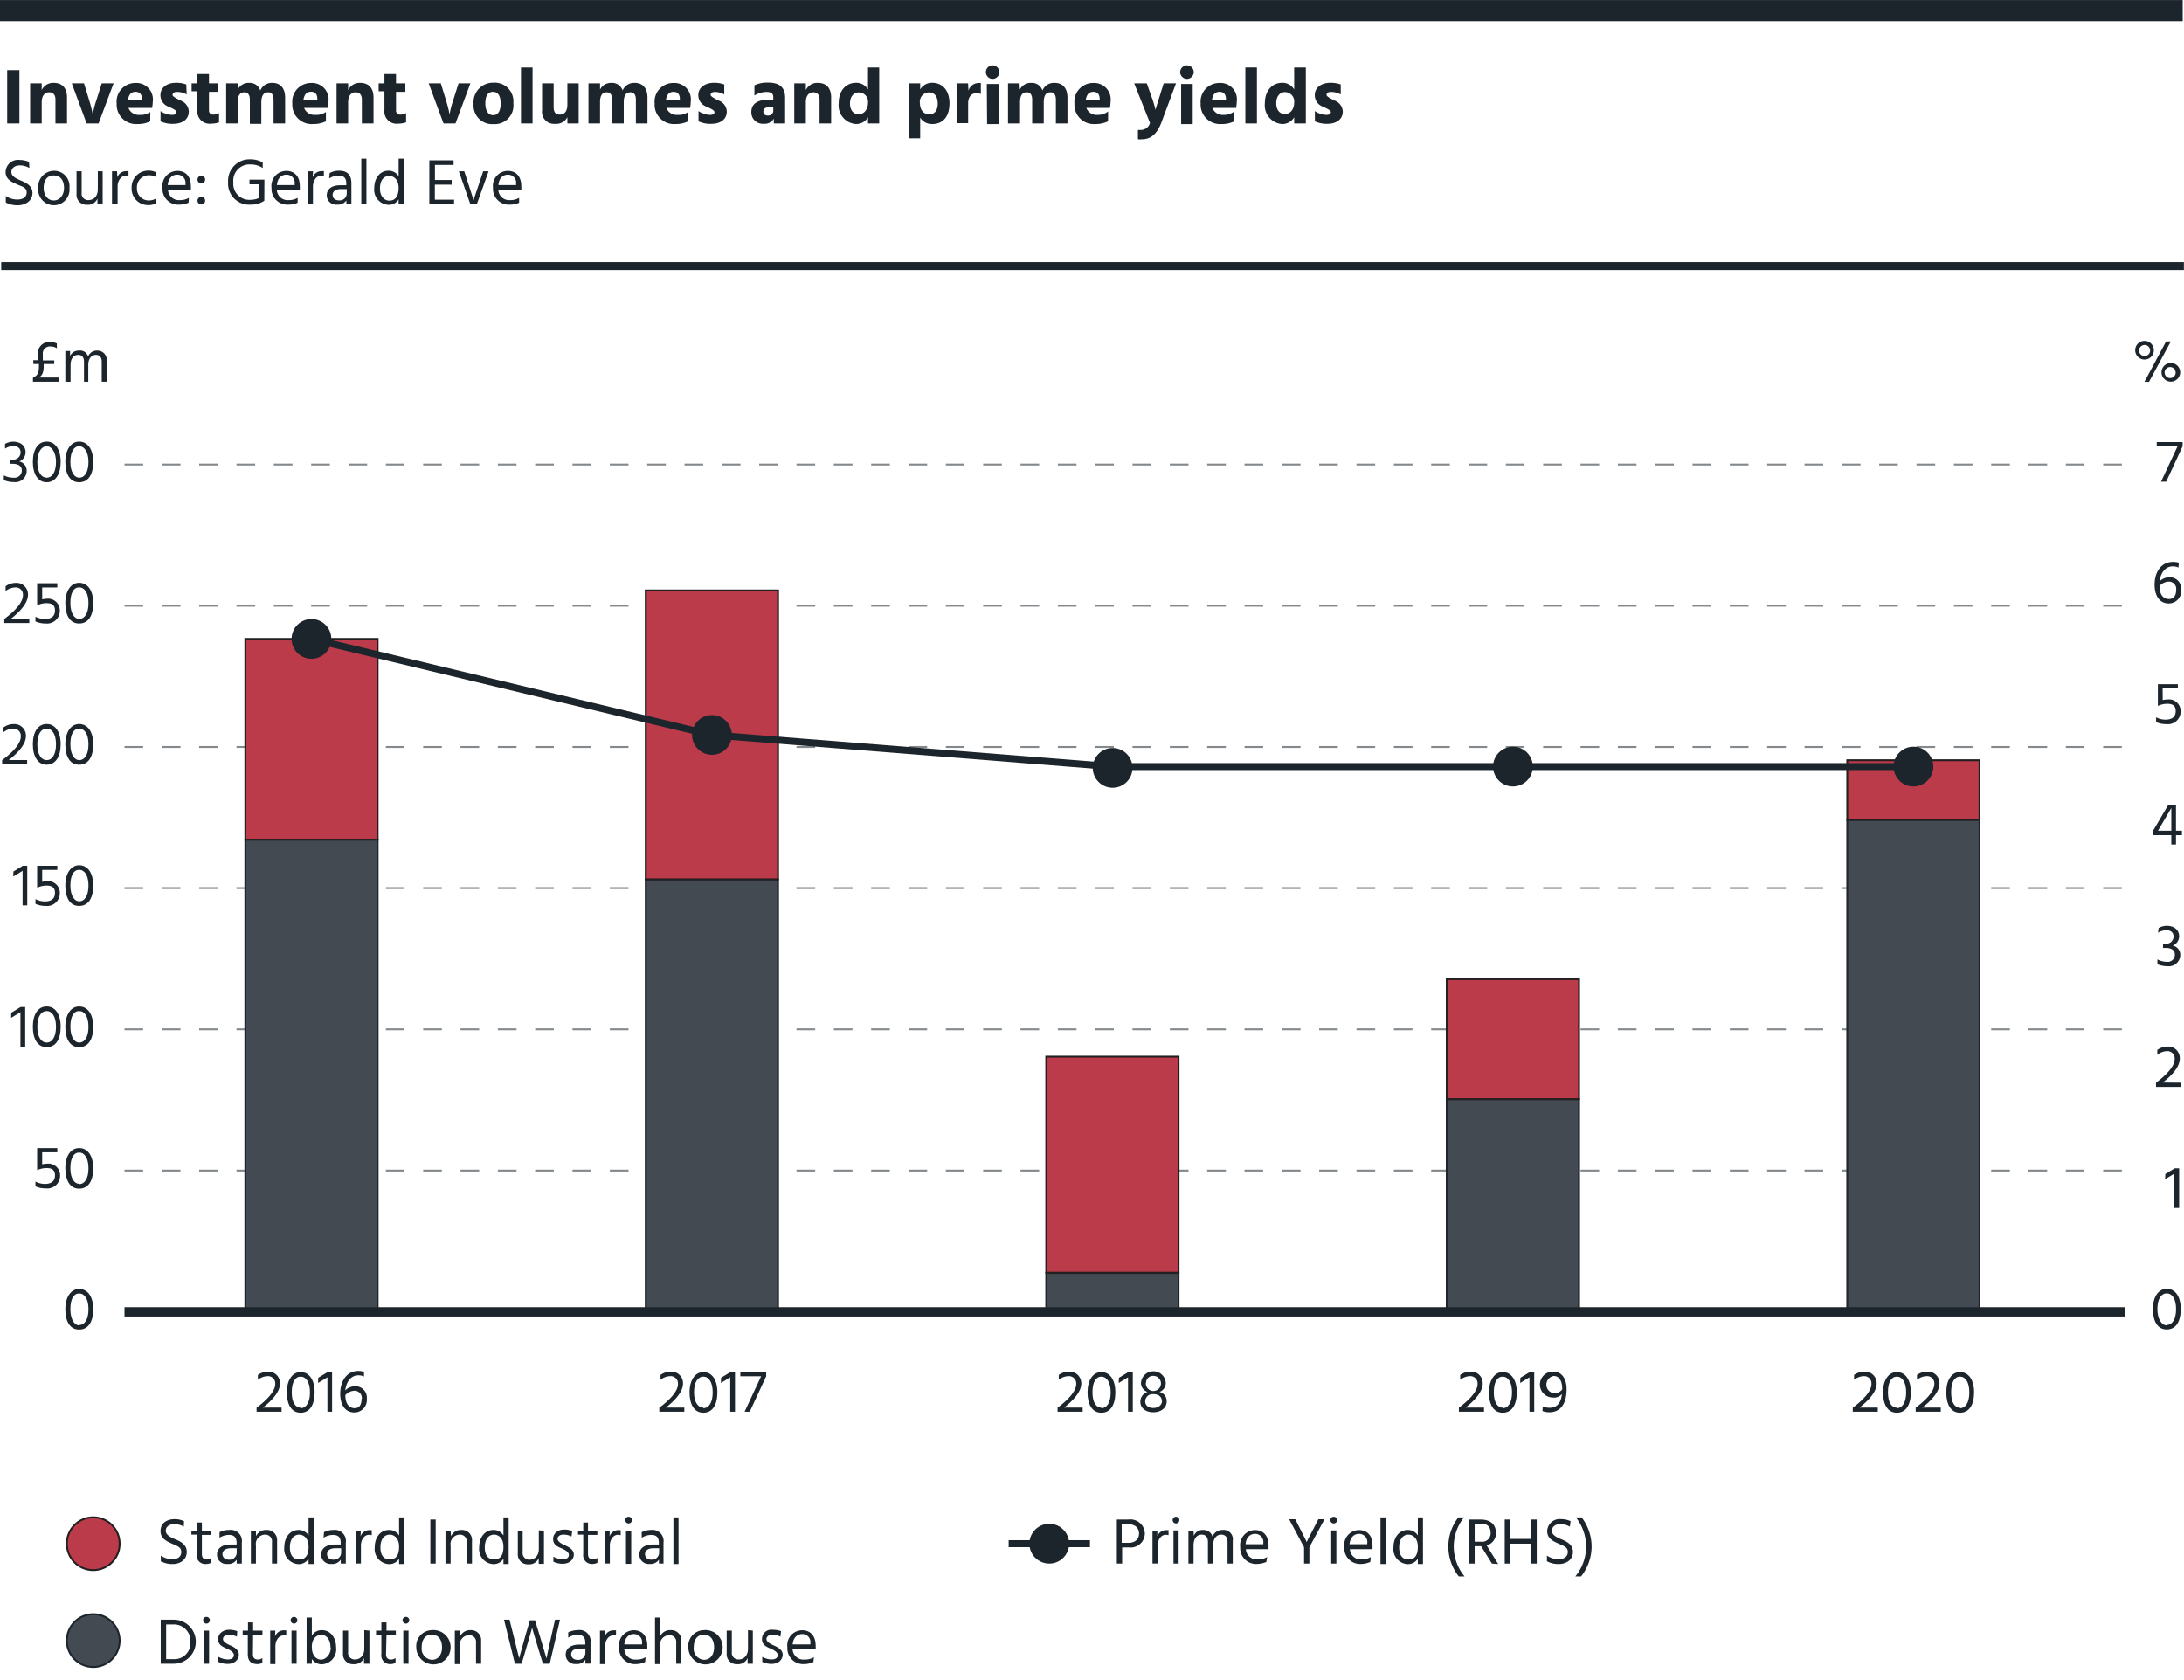 <?xml version="1.0" encoding="UTF-8"?> <svg xmlns="http://www.w3.org/2000/svg" viewBox="0 0 234 180"><defs><style>.cls-1{fill:#fff;}.cls-2{fill:#1d252c;}.cls-3{fill:#bc3b4a;stroke:#231f20;stroke-width:0.2px;}.cls-3,.cls-4,.cls-5,.cls-6,.cls-9{stroke-miterlimit:10;}.cls-4,.cls-6,.cls-7,.cls-8,.cls-9{fill:none;}.cls-4,.cls-5,.cls-7,.cls-8,.cls-9{stroke:#1d252c;}.cls-4{stroke-width:0.75px;}.cls-5{fill:#444a51;}.cls-5,.cls-6{stroke-width:0.2px;}.cls-6{stroke:#84898d;stroke-dasharray:2 2;}.cls-7{stroke-width:2.27px;}.cls-8{stroke-width:0.85px;}</style></defs><g id="Legend"><rect class="cls-1" width="234" height="180"></rect><path class="cls-2" d="M19.69,163.57a2,2,0,0,0-1-.28c-.57,0-.93.3-.93.72s.46.68,1,.9,1.25.55,1.25,1.36-.66,1.3-1.52,1.3a2.55,2.55,0,0,1-1.26-.3v-.61a2.15,2.15,0,0,0,1.24.39c.58,0,.95-.27.95-.77s-.39-.62-.85-.83c-.62-.28-1.37-.55-1.37-1.41s.68-1.28,1.52-1.28a2.27,2.27,0,0,1,1,.22Z"></path><path class="cls-2" d="M21.63,166.5c0,.37.17.57.53.57a.86.86,0,0,0,.48-.16v.52a1.21,1.21,0,0,1-.52.13.93.93,0,0,1-1.05-1.07v-2.07h-.56V164h.56v-.88h.56V164h1v.45h-1Z"></path><path class="cls-2" d="M23.52,164.16a2.15,2.15,0,0,1,1.05-.24,1.19,1.19,0,0,1,1.34,1.36v2.24h-.55v-.42a1.06,1.06,0,0,1-1,.46,1,1,0,0,1-1.11-1c0-.68.56-1.08,1.45-1.08h.65v-.18c0-.53-.21-.85-.83-.85a2,2,0,0,0-1,.3Zm1.22,1.72c-.64,0-.9.29-.9.62s.23.6.69.6a.76.76,0,0,0,.83-.76v-.46Z"></path><path class="cls-2" d="M27.43,164.59a1.17,1.17,0,0,1,1.12-.67,1.08,1.08,0,0,1,1.14,1.16v2.44h-.55v-2.29a.71.71,0,0,0-.72-.81,1,1,0,0,0-1,1.16v1.94h-.54V164h.54Z"></path><path class="cls-2" d="M33.62,162.57v5h-.56V167a1.23,1.23,0,0,1-1.09.58,1.61,1.61,0,0,1-1.51-1.8c0-1.11.64-1.86,1.53-1.86a1.23,1.23,0,0,1,1.07.59v-1.94Zm-.56,3.15c0-1-.61-1.3-1-1.3-.56,0-1,.45-1,1.37s.43,1.29,1,1.29S33.06,166.75,33.06,165.72Z"></path><path class="cls-2" d="M34.71,164.16a2.17,2.17,0,0,1,1-.24,1.19,1.19,0,0,1,1.34,1.36v2.24h-.54v-.42a1.09,1.09,0,0,1-1,.46,1,1,0,0,1-1.1-1c0-.68.56-1.08,1.45-1.08h.64v-.18c0-.53-.2-.85-.83-.85a2,2,0,0,0-1,.3Zm1.22,1.72c-.63,0-.89.29-.89.62s.22.6.68.6a.76.76,0,0,0,.83-.76v-.46Z"></path><path class="cls-2" d="M38.63,164.6a1,1,0,0,1,1-.66h.2v.55a.79.79,0,0,0-.3-.05c-.52,0-.86.57-.86,1.13v1.94h-.56V164h.55Z"></path><path class="cls-2" d="M43.31,162.57v5h-.55V167a1.24,1.24,0,0,1-1.09.58,1.61,1.61,0,0,1-1.52-1.8c0-1.11.64-1.86,1.53-1.86a1.24,1.24,0,0,1,1.08.59v-1.94Zm-.55,3.15c0-1-.61-1.3-1-1.3-.56,0-1,.45-1,1.37s.43,1.29,1,1.29S42.76,166.75,42.76,165.72Z"></path><path class="cls-2" d="M46.11,162.8h.57v4.72h-.57Z"></path><path class="cls-2" d="M48.32,164.59a1.17,1.17,0,0,1,1.12-.67,1.07,1.07,0,0,1,1.13,1.16v2.44H50v-2.29a.71.71,0,0,0-.72-.81,1,1,0,0,0-1,1.16v1.94h-.55V164h.55Z"></path><path class="cls-2" d="M54.5,162.57v5h-.56V167a1.23,1.23,0,0,1-1.09.58,1.61,1.61,0,0,1-1.51-1.8c0-1.11.64-1.86,1.53-1.86a1.21,1.21,0,0,1,1.07.59v-1.94Zm-.56,3.15c0-1-.6-1.3-1-1.3-.56,0-1,.45-1,1.37s.43,1.29,1,1.29S53.94,166.75,53.94,165.72Z"></path><path class="cls-2" d="M58.28,164v3.55h-.56v-.61a1.1,1.1,0,0,1-1.11.66,1.06,1.06,0,0,1-1.13-1.15V164H56v2.31a.7.7,0,0,0,.73.79c.58,0,1-.44,1-1.14v-2Z"></path><path class="cls-2" d="M61.23,164.62a1.82,1.82,0,0,0-.88-.2c-.38,0-.61.2-.61.46s.36.49.74.66,1,.46,1,1-.45,1-1.19,1a2.37,2.37,0,0,1-1-.22v-.54a2.1,2.1,0,0,0,1,.28c.45,0,.66-.2.66-.47s-.32-.51-.81-.71-.88-.42-.88-1,.52-1,1.16-1a2.23,2.23,0,0,1,.89.15Z"></path><path class="cls-2" d="M63,166.5c0,.37.17.57.53.57a.86.86,0,0,0,.48-.16v.52a1.21,1.21,0,0,1-.52.13.93.93,0,0,1-1-1.07v-2.07h-.56V164h.56v-.88H63V164h1v.45H63Z"></path><path class="cls-2" d="M65.31,164.6a1,1,0,0,1,1-.66h.19v.55a.76.76,0,0,0-.3-.05c-.52,0-.86.57-.86,1.13v1.94h-.55V164h.54Z"></path><path class="cls-2" d="M67.35,162.5a.36.36,0,0,1,0,.72.36.36,0,0,1,0-.72ZM67.07,164h.56v3.55h-.56Z"></path><path class="cls-2" d="M68.75,164.16a2.17,2.17,0,0,1,1-.24,1.19,1.19,0,0,1,1.34,1.36v2.24H70.6v-.42a1.09,1.09,0,0,1-1,.46,1,1,0,0,1-1.1-1c0-.68.56-1.08,1.45-1.08h.64v-.18c0-.53-.2-.85-.83-.85a2,2,0,0,0-1,.3ZM70,165.88c-.63,0-.89.29-.89.62s.22.6.68.6a.76.76,0,0,0,.83-.76v-.46Z"></path><path class="cls-2" d="M72.15,162.57h.55v5h-.55Z"></path><path class="cls-2" d="M120.9,162.8a1.55,1.55,0,0,1,1.76,1.52,1.52,1.52,0,0,1-1.71,1.47h-.72v1.73h-.57V162.8Zm0,2.5c.74,0,1.14-.42,1.14-1s-.41-1-1.18-1h-.68v2Z"></path><path class="cls-2" d="M124,164.6a1,1,0,0,1,1-.66h.2v.55a.84.84,0,0,0-.31-.05c-.51,0-.86.57-.86,1.13v1.94h-.55V164H124Z"></path><path class="cls-2" d="M126,162.5a.36.36,0,1,1-.36.36A.36.36,0,0,1,126,162.5Zm-.27,1.47h.55v3.55h-.55Z"></path><path class="cls-2" d="M127.91,164.55a1,1,0,0,1,1-.63,1,1,0,0,1,1,.7,1.12,1.12,0,0,1,1.05-.7,1,1,0,0,1,1.12,1.17v2.43h-.56v-2.29c0-.52-.21-.81-.68-.81s-.86.37-.86,1.16v1.94h-.56v-2.29c0-.52-.21-.81-.68-.81s-.86.37-.86,1.16v1.94h-.55V164h.55Z"></path><path class="cls-2" d="M135.68,167.34a2.48,2.48,0,0,1-1,.22,1.7,1.7,0,0,1-1.8-1.8,1.62,1.62,0,0,1,1.58-1.83c.86,0,1.45.57,1.45,1.64a3,3,0,0,1,0,.41h-2.43a1.17,1.17,0,0,0,1.28,1.09,1.83,1.83,0,0,0,1-.25Zm-.33-2a.87.87,0,0,0-.9-1c-.51,0-.94.38-1,1.11h1.91Z"></path><path class="cls-2" d="M140.29,165.77v1.75h-.57v-1.75l-1.6-3h.66l.35.7c.82,1.58.87,1.75.87,1.75s.06-.17.89-1.75l.36-.7h.66Z"></path><path class="cls-2" d="M142.9,162.5a.36.36,0,1,1-.36.36A.36.36,0,0,1,142.9,162.5Zm-.27,1.47h.55v3.55h-.55Z"></path><path class="cls-2" d="M146.82,167.34a2.44,2.44,0,0,1-1,.22,1.69,1.69,0,0,1-1.79-1.8,1.61,1.61,0,0,1,1.57-1.83c.87,0,1.45.57,1.45,1.64a3,3,0,0,1,0,.41h-2.42a1.16,1.16,0,0,0,1.28,1.09,1.82,1.82,0,0,0,.95-.25Zm-.33-2a.87.87,0,0,0-.9-1c-.51,0-.93.38-1,1.11h1.9Z"></path><path class="cls-2" d="M147.91,162.57h.55v5h-.55Z"></path><path class="cls-2" d="M152.46,162.57v5h-.55V167a1.26,1.26,0,0,1-1.09.58,1.61,1.61,0,0,1-1.52-1.8c0-1.11.64-1.86,1.53-1.86a1.24,1.24,0,0,1,1.08.59v-1.94Zm-.55,3.15c0-1-.61-1.3-1-1.3-.56,0-1,.45-1,1.37s.42,1.29,1,1.29S151.91,166.75,151.91,165.72Z"></path><path class="cls-2" d="M156.3,168.9a5.12,5.12,0,0,1-.05-6.33h.61a5,5,0,0,0,.06,6.33Z"></path><path class="cls-2" d="M159.85,167.52l-1.16-1.86H158v1.86h-.57V162.8h1.18c1.12,0,1.67.56,1.67,1.45a1.32,1.32,0,0,1-1,1.32l1.24,2ZM158,165.18h.71a.9.9,0,0,0,1-.94c0-.62-.34-1-1-1H158Z"></path><path class="cls-2" d="M164.65,162.8v4.72h-.57v-2.13h-2.29v2.13h-.57V162.8h.57v2.08h2.29V162.8Z"></path><path class="cls-2" d="M168.2,163.57a2.07,2.07,0,0,0-1-.28c-.57,0-.93.3-.93.72s.46.68,1,.9,1.26.55,1.26,1.36-.67,1.3-1.53,1.3a2.55,2.55,0,0,1-1.26-.3v-.61a2.18,2.18,0,0,0,1.24.39c.59,0,1-.27,1-.77s-.38-.62-.85-.83c-.62-.28-1.36-.55-1.36-1.41a1.34,1.34,0,0,1,1.51-1.28,2.32,2.32,0,0,1,1,.22Z"></path><path class="cls-2" d="M170.53,165.7a5.21,5.21,0,0,1-1.13,3.2h-.62a5,5,0,0,0,.06-6.33h.62A5.19,5.19,0,0,1,170.53,165.7Z"></path><circle class="cls-2" cx="112.42" cy="165.39" r="2.13"></circle><circle class="cls-3" cx="9.99" cy="165.39" r="2.83"></circle><line class="cls-4" x1="116.78" y1="165.39" x2="108.07" y2="165.39"></line><path class="cls-2" d="M18.62,173.53a2.36,2.36,0,1,1,0,4.72H17.22v-4.72Zm0,4.23a1.72,1.72,0,0,0,1.78-1.9,1.75,1.75,0,0,0-1.8-1.82H17.8v3.72Z"></path><path class="cls-2" d="M22.12,173.23a.36.36,0,1,1-.36.36A.36.36,0,0,1,22.12,173.23Zm-.27,1.47h.55v3.55h-.55Z"></path><path class="cls-2" d="M25.38,175.35a1.79,1.79,0,0,0-.88-.2c-.38,0-.61.2-.61.46s.36.49.75.66.95.46.95,1-.46,1-1.19,1a2.38,2.38,0,0,1-1-.22v-.54a2.13,2.13,0,0,0,1,.28c.45,0,.66-.2.66-.47s-.32-.51-.8-.71-.89-.42-.89-1,.52-1,1.17-1a2.36,2.36,0,0,1,.88.15Z"></path><path class="cls-2" d="M27.1,177.23c0,.37.17.57.53.57a.81.81,0,0,0,.48-.16v.52a1.2,1.2,0,0,1-.51.13c-.75,0-1.05-.39-1.05-1.07v-2.07H26v-.45h.57v-.88h.55v.88h1v.45h-1Z"></path><path class="cls-2" d="M29.47,175.33a1,1,0,0,1,1-.66h.2v.55a.82.82,0,0,0-.3,0c-.52,0-.86.57-.86,1.13v1.94h-.56V174.7h.55Z"></path><path class="cls-2" d="M31.5,173.23a.36.36,0,1,1-.36.36A.36.36,0,0,1,31.5,173.23Zm-.27,1.47h.55v3.55h-.55Z"></path><path class="cls-2" d="M33.41,175.24a1.21,1.21,0,0,1,1.07-.59c.89,0,1.53.75,1.53,1.86a1.6,1.6,0,0,1-1.51,1.8,1.23,1.23,0,0,1-1.09-.58v.52h-.56V173.3h.56Zm2,1.28c0-.92-.47-1.37-1-1.37-.39,0-1,.3-1,1.3s.54,1.36,1,1.36S35.44,177.29,35.44,176.52Z"></path><path class="cls-2" d="M39.58,174.7v3.55H39v-.61a1.12,1.12,0,0,1-1.12.66,1.06,1.06,0,0,1-1.13-1.15V174.7h.55V177a.7.7,0,0,0,.73.79c.58,0,1-.44,1-1.14v-2Z"></path><path class="cls-2" d="M41.36,177.23c0,.37.18.57.54.57a.86.86,0,0,0,.48-.16v.52a1.21,1.21,0,0,1-.52.13.93.93,0,0,1-1-1.07v-2.07h-.57v-.45h.57v-.88h.55v.88h1v.45h-1Z"></path><path class="cls-2" d="M43.49,173.23a.36.36,0,1,1,0,.72.36.36,0,1,1,0-.72Zm-.28,1.47h.56v3.55h-.56Z"></path><path class="cls-2" d="M44.6,176.5a1.71,1.71,0,0,1,1.66-1.85,1.84,1.84,0,1,1-1.66,1.85Zm.58,0a1.2,1.2,0,0,0,1.08,1.33c.74,0,1.1-.62,1.1-1.33s-.3-1.36-1.1-1.36S45.18,175.78,45.18,176.5Z"></path><path class="cls-2" d="M49.3,175.32a1.17,1.17,0,0,1,1.12-.67,1.07,1.07,0,0,1,1.13,1.16v2.44H51V176a.71.71,0,0,0-.72-.81,1,1,0,0,0-1,1.16v1.94h-.55V174.7h.55Z"></path><path class="cls-2" d="M57.32,173.6l.52,1.68c.23.79.71,2.4.71,2.4s.32-1.55.52-2.39l.4-1.76H60l-1.1,4.72h-.73l-.46-1.49c-.47-1.54-.7-2.36-.7-2.36s-.22.83-.68,2.36l-.44,1.49h-.72L54,173.53h.59l.44,1.75c.19.74.59,2.38.59,2.38s.39-1.44.66-2.38l.49-1.68Z"></path><path class="cls-2" d="M60.88,174.89a2.26,2.26,0,0,1,1-.24A1.19,1.19,0,0,1,63.27,176v2.24h-.55v-.42a1.07,1.07,0,0,1-1,.46,1,1,0,0,1-1.11-1c0-.68.56-1.08,1.45-1.08h.65V176c0-.53-.21-.85-.83-.85a1.88,1.88,0,0,0-1,.31Zm1.22,1.73c-.64,0-.9.28-.9.61s.23.6.69.6a.76.76,0,0,0,.83-.76v-.45Z"></path><path class="cls-2" d="M64.79,175.33a1,1,0,0,1,1-.66H66v.55a.84.84,0,0,0-.31,0c-.51,0-.86.57-.86,1.13v1.94h-.55V174.7h.54Z"></path><path class="cls-2" d="M69.12,178.07a2.44,2.44,0,0,1-1,.22,1.69,1.69,0,0,1-1.79-1.8,1.61,1.61,0,0,1,1.57-1.83c.87,0,1.45.57,1.45,1.64a3,3,0,0,1,0,.41H66.89a1.16,1.16,0,0,0,1.28,1.09,1.8,1.8,0,0,0,1-.25Zm-.33-2a.87.87,0,0,0-.9-1c-.51,0-.93.38-1,1.11h1.9Z"></path><path class="cls-2" d="M70.73,175.32a1.15,1.15,0,0,1,1.12-.67A1.08,1.08,0,0,1,73,175.82v2.43h-.55V176a.71.71,0,0,0-.72-.81,1,1,0,0,0-1,1.16v1.94h-.55V173.3h.55Z"></path><path class="cls-2" d="M73.75,176.5a1.7,1.7,0,0,1,1.66-1.85,1.84,1.84,0,1,1-1.66,1.85Zm.58,0a1.19,1.19,0,0,0,1.08,1.33c.74,0,1.1-.62,1.1-1.33s-.31-1.36-1.1-1.36S74.33,175.78,74.33,176.5Z"></path><path class="cls-2" d="M80.66,174.7v3.55H80.1v-.61a1.1,1.1,0,0,1-1.11.66,1.06,1.06,0,0,1-1.13-1.15V174.7h.55V177a.7.7,0,0,0,.73.79c.58,0,1-.44,1-1.14v-2Z"></path><path class="cls-2" d="M83.61,175.35a1.85,1.85,0,0,0-.88-.2c-.38,0-.61.2-.61.46s.35.49.74.66,1,.46,1,1-.45,1-1.19,1a2.33,2.33,0,0,1-1-.22v-.54a2.07,2.07,0,0,0,1,.28c.45,0,.66-.2.66-.47s-.33-.51-.81-.71-.88-.42-.88-1a1,1,0,0,1,1.16-1,2.43,2.43,0,0,1,.89.15Z"></path><path class="cls-2" d="M87.15,178.07a2.41,2.41,0,0,1-1,.22,1.69,1.69,0,0,1-1.79-1.8,1.61,1.61,0,0,1,1.58-1.83c.86,0,1.45.57,1.45,1.64a3.15,3.15,0,0,1,0,.41H84.92a1.16,1.16,0,0,0,1.28,1.09,1.8,1.8,0,0,0,1-.25Zm-.33-2a.86.86,0,0,0-.89-1c-.51,0-.94.38-1,1.11h1.9Z"></path><circle class="cls-5" cx="9.99" cy="175.77" r="2.83"></circle></g><g id="horizontal_lines_source" data-name="horizontal lines &amp; source"><line class="cls-6" x1="13.34" y1="49.77" x2="227.68" y2="49.77"></line><line class="cls-6" x1="13.34" y1="125.41" x2="227.68" y2="125.41"></line><line class="cls-6" x1="13.34" y1="110.28" x2="227.68" y2="110.28"></line><line class="cls-6" x1="13.34" y1="95.15" x2="227.68" y2="95.15"></line><line class="cls-6" x1="13.34" y1="80.03" x2="227.68" y2="80.03"></line><line class="cls-6" x1="13.34" y1="64.9" x2="227.68" y2="64.9"></line><path class="cls-2" d="M.77,7.51H2.08v5.72H.77Z"></path><path class="cls-2" d="M4.47,9.66a1.34,1.34,0,0,1,1.3-.78c.86,0,1.41.52,1.41,1.56v2.79H5.94V10.67c0-.53-.26-.78-.68-.78s-.79.32-.79,1.07v2.27H3.23V8.93H4.47Z"></path><path class="cls-2" d="M7.69,8.93H9l.56,1.83a13.22,13.22,0,0,1,.38,1.51,9.34,9.34,0,0,1,.38-1.51l.58-1.83h1.27l-1.61,4.3H9.28Z"></path><path class="cls-2" d="M16.1,13a2.94,2.94,0,0,1-1.35.29,2.08,2.08,0,0,1-2.25-2.2,2,2,0,0,1,2-2.2,1.77,1.77,0,0,1,1.87,2,5.08,5.08,0,0,1-.07.67H13.76a1.18,1.18,0,0,0,1.2.75A1.8,1.8,0,0,0,16.1,12Zm-.9-2.41c0-.41-.18-.75-.66-.75s-.72.26-.83.85H15.2Z"></path><path class="cls-2" d="M20,10.12a2.09,2.09,0,0,0-1.05-.27c-.31,0-.46.14-.46.32s.43.39.87.61a1.31,1.31,0,0,1,.87,1.15c0,.88-.7,1.34-1.68,1.34A3,3,0,0,1,17.2,13V11.9a2.26,2.26,0,0,0,1.24.41c.29,0,.47-.1.47-.3s-.44-.39-.87-.59a1.29,1.29,0,0,1-.85-1.22c0-.87.76-1.33,1.67-1.33a3.06,3.06,0,0,1,1.1.18Z"></path><path class="cls-2" d="M22.39,11.82a.43.43,0,0,0,.47.46,1.15,1.15,0,0,0,.61-.17v1a2.57,2.57,0,0,1-.85.14,1.31,1.31,0,0,1-1.47-1.47v-2h-.62V8.93h.62v-1h1.24v1h1v.91h-1Z"></path><path class="cls-2" d="M25.47,9.6a1.3,1.3,0,0,1,1.22-.72,1.18,1.18,0,0,1,1.2.82,1.33,1.33,0,0,1,1.29-.82c.83,0,1.37.53,1.37,1.59v2.76H29.31V10.68c0-.49-.19-.79-.56-.79S28,10.06,28,11v2.27H26.77V10.68c0-.49-.19-.79-.56-.79s-.74.17-.74,1.07v2.27H24.23V8.93h1.24Z"></path><path class="cls-2" d="M34.92,13a3,3,0,0,1-1.36.29,2.07,2.07,0,0,1-2.24-2.2,2,2,0,0,1,2-2.2,1.77,1.77,0,0,1,1.87,2,5.08,5.08,0,0,1-.07.67H32.58a1.18,1.18,0,0,0,1.2.75A1.8,1.8,0,0,0,34.92,12ZM34,10.58c0-.41-.18-.75-.66-.75s-.72.26-.83.85H34Z"></path><path class="cls-2" d="M37.3,9.66a1.36,1.36,0,0,1,1.3-.78c.86,0,1.42.52,1.42,1.56v2.79H38.77V10.67c0-.53-.26-.78-.68-.78s-.79.32-.79,1.07v2.27H36.06V8.93H37.3Z"></path><path class="cls-2" d="M42.43,11.82a.43.43,0,0,0,.48.46,1.14,1.14,0,0,0,.6-.17v1a2.53,2.53,0,0,1-.85.14,1.31,1.31,0,0,1-1.47-1.47v-2h-.62V8.93h.62v-1h1.24v1h1v.91h-1Z"></path><path class="cls-2" d="M45.93,8.93h1.3l.56,1.83a13.22,13.22,0,0,1,.38,1.51,9.34,9.34,0,0,1,.38-1.51l.58-1.83H50.4l-1.6,4.3H47.52Z"></path><path class="cls-2" d="M50.74,11.13a2.09,2.09,0,0,1,2.12-2.27A2,2,0,0,1,55,11.06a2,2,0,0,1-2.11,2.24A2,2,0,0,1,50.74,11.13ZM52,11.08c0,.69.26,1.26.84,1.26s.8-.55.8-1.24-.2-1.26-.82-1.26S52,10.4,52,11.08Z"></path><path class="cls-2" d="M55.82,7.23h1.24v6H55.82Z"></path><path class="cls-2" d="M62,8.93v4.3H60.79v-.68a1.33,1.33,0,0,1-1.31.72,1.29,1.29,0,0,1-1.4-1.46V8.93h1.24v2.6c0,.5.24.75.66.75s.81-.26.81-1.08V8.93Z"></path><path class="cls-2" d="M64.29,9.6a1.3,1.3,0,0,1,1.22-.72,1.19,1.19,0,0,1,1.2.82A1.32,1.32,0,0,1,68,8.88c.83,0,1.37.53,1.37,1.59v2.76H68.13V10.68c0-.49-.19-.79-.56-.79s-.74.17-.74,1.07v2.27H65.59V10.68c0-.49-.19-.79-.56-.79s-.74.17-.74,1.07v2.27H63.05V8.93h1.24Z"></path><path class="cls-2" d="M73.73,13a2.89,2.89,0,0,1-1.35.29,2.07,2.07,0,0,1-2.24-2.2,2,2,0,0,1,2-2.2,1.77,1.77,0,0,1,1.87,2,5.08,5.08,0,0,1-.07.67H71.4a1.18,1.18,0,0,0,1.2.75A1.75,1.75,0,0,0,73.73,12Zm-.89-2.41c0-.41-.19-.75-.66-.75s-.72.26-.83.85h1.49Z"></path><path class="cls-2" d="M77.6,10.12a2.09,2.09,0,0,0-1-.27c-.31,0-.46.14-.46.32s.43.39.87.61a1.3,1.3,0,0,1,.86,1.15c0,.88-.69,1.34-1.67,1.34A3,3,0,0,1,74.84,13V11.9a2.26,2.26,0,0,0,1.24.41c.29,0,.47-.1.47-.3s-.44-.39-.87-.59a1.3,1.3,0,0,1-.86-1.22c0-.87.77-1.33,1.68-1.33a3.09,3.09,0,0,1,1.1.18Z"></path><path class="cls-2" d="M80.83,9.14a3.23,3.23,0,0,1,1.47-.29c1.22,0,1.82.51,1.82,1.62v2.76H82.91v-.52a1.11,1.11,0,0,1-1.08.55A1.22,1.22,0,0,1,80.5,12c0-.8.58-1.31,1.8-1.31h.55v-.3c0-.32-.17-.54-.73-.54a2.46,2.46,0,0,0-1.29.39Zm1.62,2.33c-.43,0-.66.2-.66.48s.16.43.5.43a.53.53,0,0,0,.56-.6v-.31Z"></path><path class="cls-2" d="M86.34,9.66a1.34,1.34,0,0,1,1.3-.78c.86,0,1.41.52,1.41,1.56v2.79H87.81V10.67c0-.53-.26-.78-.68-.78s-.79.32-.79,1.07v2.27H85.1V8.93h1.24Z"></path><path class="cls-2" d="M94.2,7.23v6H93v-.67a1.45,1.45,0,0,1-1.29.73,2,2,0,0,1-1.85-2.22c0-1.4.81-2.2,1.86-2.2A1.45,1.45,0,0,1,93,9.59V7.23ZM93,11A1,1,0,0,0,92,9.9c-.49,0-.93.41-.93,1.19s.43,1.16.94,1.16S93,11.78,93,11Z"></path><path class="cls-2" d="M98.59,9.59a1.46,1.46,0,0,1,1.3-.72c1.1,0,1.84.84,1.84,2.2s-.64,2.22-1.84,2.22a1.45,1.45,0,0,1-1.3-.69v2.22H97.35V8.93h1.24Zm1.88,1.5c0-.81-.41-1.19-.91-1.19a1,1,0,0,0-1,1.13c0,.75.41,1.22,1,1.22S100.47,11.82,100.47,11.09Z"></path><path class="cls-2" d="M103.77,9.72a1.11,1.11,0,0,1,1-.82,1.19,1.19,0,0,1,.32,0v1.18a1,1,0,0,0-.46-.1c-.54,0-.9.42-.9,1.07v2.15h-1.24V8.93h1.23Z"></path><path class="cls-2" d="M106.35,7a.73.73,0,0,1,.72.73.72.72,0,1,1-1.44,0A.73.73,0,0,1,106.35,7Zm-.62,2H107v4.3h-1.24Z"></path><path class="cls-2" d="M109.27,9.6a1.3,1.3,0,0,1,1.22-.72,1.18,1.18,0,0,1,1.2.82A1.33,1.33,0,0,1,113,8.88c.83,0,1.37.53,1.37,1.59v2.76h-1.24V10.68c0-.49-.19-.79-.56-.79s-.74.17-.74,1.07v2.27h-1.24V10.68c0-.49-.19-.79-.56-.79s-.74.17-.74,1.07v2.27H108V8.93h1.24Z"></path><path class="cls-2" d="M118.72,13a3,3,0,0,1-1.36.29,2.07,2.07,0,0,1-2.24-2.2,2,2,0,0,1,2-2.2,1.77,1.77,0,0,1,1.87,2,5.08,5.08,0,0,1-.07.67h-2.53a1.18,1.18,0,0,0,1.2.75,1.8,1.8,0,0,0,1.14-.37Zm-.9-2.41c0-.41-.18-.75-.66-.75s-.72.26-.83.85h1.49Z"></path><path class="cls-2" d="M121.52,8.93h1.35l.47,1.34a10.37,10.37,0,0,1,.46,1.5s.09-.34.46-1.5l.42-1.34H126l-1.56,4.18c-.46,1.23-1.15,1.81-2.05,1.81a2.23,2.23,0,0,1-.47,0v-1a1.43,1.43,0,0,0,.29,0,1,1,0,0,0,1-.75Z"></path><path class="cls-2" d="M127.17,7a.73.73,0,0,1,.73.73.73.73,0,0,1-.73.72.72.72,0,0,1-.72-.72A.73.73,0,0,1,127.17,7Zm-.62,2h1.24v4.3h-1.24Z"></path><path class="cls-2" d="M132.24,13a2.94,2.94,0,0,1-1.35.29,2.08,2.08,0,0,1-2.25-2.2,2,2,0,0,1,2-2.2,1.76,1.76,0,0,1,1.87,2,5.08,5.08,0,0,1-.07.67H129.9a1.18,1.18,0,0,0,1.2.75,1.78,1.78,0,0,0,1.14-.37Zm-.89-2.41c0-.41-.19-.75-.67-.75s-.72.26-.83.85h1.5Z"></path><path class="cls-2" d="M133.43,7.23h1.24v6h-1.24Z"></path><path class="cls-2" d="M139.91,7.23v6h-1.25v-.67a1.45,1.45,0,0,1-1.29.73,2,2,0,0,1-1.85-2.22c0-1.4.82-2.2,1.86-2.2a1.44,1.44,0,0,1,1.28.72V7.23ZM138.66,11a1,1,0,0,0-1-1.13c-.49,0-.92.41-.92,1.19s.42,1.16.93,1.16S138.66,11.78,138.66,11Z"></path><path class="cls-2" d="M143.65,10.12a2.16,2.16,0,0,0-1.06-.27c-.31,0-.46.14-.46.32s.44.39.87.61a1.31,1.31,0,0,1,.87,1.15c0,.88-.7,1.34-1.68,1.34a3,3,0,0,1-1.31-.27V11.9a2.26,2.26,0,0,0,1.24.41c.29,0,.47-.1.47-.3s-.44-.39-.87-.59a1.29,1.29,0,0,1-.85-1.22c0-.87.76-1.33,1.67-1.33a3.15,3.15,0,0,1,1.11.18Z"></path><line class="cls-7" y1="1.14" x2="233.86" y2="1.14"></line><path class="cls-2" d="M3.15,18a2.07,2.07,0,0,0-1-.28c-.57,0-.93.29-.93.72s.46.67,1,.9,1.26.54,1.26,1.35S2.74,22,1.88,22a2.67,2.67,0,0,1-1.26-.3V21a2.17,2.17,0,0,0,1.24.38c.59,0,1-.26,1-.76S2.42,20,2,19.83C1.34,19.54.6,19.28.6,18.42a1.33,1.33,0,0,1,1.51-1.28,2.48,2.48,0,0,1,1,.21Z"></path><path class="cls-2" d="M4.1,20.15A1.71,1.71,0,0,1,5.76,18.3a1.65,1.65,0,0,1,1.68,1.83,1.68,1.68,0,1,1-3.34,0Zm.58,0c0,.71.4,1.33,1.08,1.33s1.1-.62,1.1-1.33-.31-1.35-1.1-1.35S4.68,19.43,4.68,20.14Z"></path><path class="cls-2" d="M11,18.35V21.9h-.56v-.62a1.08,1.08,0,0,1-1.11.66,1.06,1.06,0,0,1-1.13-1.15V18.35h.55v2.3a.69.69,0,0,0,.73.79c.58,0,1-.43,1-1.14V18.35Z"></path><path class="cls-2" d="M12.57,19a1,1,0,0,1,1-.66.71.71,0,0,1,.2,0v.54a1.11,1.11,0,0,0-.3-.05c-.52,0-.87.57-.87,1.14V21.9H12V18.35h.54Z"></path><path class="cls-2" d="M16,21.48a1.51,1.51,0,0,0,.75-.23v.52a1.75,1.75,0,0,1-.82.21,1.77,1.77,0,0,1-1.83-1.85,1.79,1.79,0,0,1,1.84-1.85,1.72,1.72,0,0,1,.81.2V19a1.44,1.44,0,0,0-.75-.22,1.29,1.29,0,0,0-1.33,1.35A1.27,1.27,0,0,0,16,21.48Z"></path><path class="cls-2" d="M20.2,21.72a2.47,2.47,0,0,1-1,.21,1.69,1.69,0,0,1-1.79-1.8A1.61,1.61,0,0,1,19,18.31c.86,0,1.45.56,1.45,1.63a3.07,3.07,0,0,1,0,.42H18a1.17,1.17,0,0,0,1.29,1.08,1.82,1.82,0,0,0,.95-.24Zm-.33-2a.87.87,0,0,0-.9-1c-.51,0-.94.37-1,1.11h1.91Z"></path><path class="cls-2" d="M21.57,18.83a.41.41,0,0,1,.41.41.41.41,0,0,1-.82,0A.41.41,0,0,1,21.57,18.83Zm0,2.26a.41.41,0,1,1-.41.41A.41.41,0,0,1,21.57,21.09Z"></path><path class="cls-2" d="M28.32,21.51h0v0a2.5,2.5,0,0,1-1.46.42,2.26,2.26,0,0,1-2.42-2.42,2.3,2.3,0,0,1,2.33-2.44,2.78,2.78,0,0,1,1.38.33V18a2.37,2.37,0,0,0-1.33-.38A1.74,1.74,0,0,0,25,19.53a1.72,1.72,0,0,0,1.85,1.88,2.17,2.17,0,0,0,.88-.19V19.75h-1v-.5h1.6Z"></path><path class="cls-2" d="M31.89,21.72a2.39,2.39,0,0,1-1,.21,1.7,1.7,0,0,1-1.8-1.8,1.61,1.61,0,0,1,1.58-1.82c.86,0,1.45.56,1.45,1.63a3.13,3.13,0,0,1,0,.42H29.66a1.16,1.16,0,0,0,1.28,1.08,1.77,1.77,0,0,0,.95-.24Zm-.32-2a.87.87,0,0,0-.9-1c-.51,0-.94.37-1,1.11h1.91Z"></path><path class="cls-2" d="M33.5,19a1,1,0,0,1,1-.66.71.71,0,0,1,.2,0v.54a1.12,1.12,0,0,0-.31-.05c-.51,0-.86.57-.86,1.14V21.9H33V18.35h.54Z"></path><path class="cls-2" d="M35.32,18.54a2.11,2.11,0,0,1,1-.25c.94,0,1.33.49,1.33,1.36V21.9h-.54v-.42a1.11,1.11,0,0,1-1,.45,1,1,0,0,1-1.1-1c0-.69.56-1.08,1.45-1.08h.64v-.18c0-.54-.2-.85-.83-.85a1.9,1.9,0,0,0-1,.3Zm1.21,1.72c-.63,0-.89.29-.89.62s.22.59.68.59a.75.75,0,0,0,.83-.76v-.45Z"></path><path class="cls-2" d="M38.71,17h.55V21.9h-.55Z"></path><path class="cls-2" d="M43.26,17V21.9h-.55v-.53a1.22,1.22,0,0,1-1.09.58,1.61,1.61,0,0,1-1.52-1.8c0-1.11.64-1.86,1.53-1.86a1.25,1.25,0,0,1,1.08.6V17Zm-.55,3.15c0-1-.61-1.3-1-1.3-.56,0-1,.44-1,1.36,0,.77.43,1.29,1,1.29S42.71,21.13,42.71,20.1Z"></path><path class="cls-2" d="M48.65,21.4v.5H46V17.18h2.6v.49h-2v1.62h1.79v.5H46.59V21.4Z"></path><path class="cls-2" d="M49.16,18.35h.58l.49,1.5c.43,1.31.51,1.61.51,1.61s.07-.3.53-1.61l.5-1.5h.58L51.08,21.9H50.4Z"></path><path class="cls-2" d="M55.62,21.72a2.39,2.39,0,0,1-1,.21,1.7,1.7,0,0,1-1.8-1.8,1.61,1.61,0,0,1,1.58-1.82c.86,0,1.45.56,1.45,1.63a3.13,3.13,0,0,1,0,.42H53.39a1.16,1.16,0,0,0,1.28,1.08,1.77,1.77,0,0,0,.95-.24Zm-.33-2a.86.86,0,0,0-.89-1c-.51,0-.94.37-1,1.11h1.9Z"></path><line class="cls-8" x1="0.13" y1="28.51" x2="233.99" y2="28.51"></line></g><g id="axis_labels" data-name="axis labels"><path class="cls-2" d="M8.48,138.1c.91,0,1.51.81,1.51,2.16s-.52,2.19-1.51,2.19S7,141.58,7,140.26,7.61,138.1,8.48,138.1Zm0,3.86c.59,0,1-.59,1-1.7s-.44-1.68-1-1.68-.94.55-.94,1.68S8,142,8.48,142Z"></path><path class="cls-2" d="M30.17,150.81v.44H27.49v-.43c1-.74,2-1.71,2-2.54a.78.78,0,0,0-.86-.84,1.78,1.78,0,0,0-1,.39v-.52a1.84,1.84,0,0,1,1.06-.35A1.23,1.23,0,0,1,30,148.23c0,.83-.74,1.73-1.83,2.58Z"></path><path class="cls-2" d="M32.21,147c.91,0,1.5.82,1.5,2.17s-.52,2.19-1.5,2.19-1.48-.88-1.48-2.19S31.33,147,32.21,147Zm0,3.87c.58,0,1-.59,1-1.7s-.44-1.68-1-1.68-.95.54-.95,1.68S31.69,150.82,32.21,150.82Z"></path><path class="cls-2" d="M34.1,147.61l1-.61h.48v4.25h-.5v-3.69l-1,.61Z"></path><path class="cls-2" d="M39,147.48a1.38,1.38,0,0,0-.59-.13c-.86,0-1.32.76-1.42,1.62a1.49,1.49,0,0,1,1.06-.45,1.22,1.22,0,0,1,1.25,1.35,1.33,1.33,0,0,1-1.34,1.46c-1,0-1.51-.86-1.51-2,0-1.36.7-2.45,1.95-2.45a1.79,1.79,0,0,1,.6.1Zm-.23,2.38A.79.79,0,0,0,38,149a1.4,1.4,0,0,0-1,.47c0,1,.45,1.4,1,1.4S38.74,150.44,38.74,149.86Z"></path><path class="cls-2" d="M73.32,150.81v.44H70.64v-.43c1-.74,2-1.71,2-2.54a.79.79,0,0,0-.87-.84,1.73,1.73,0,0,0-1,.39v-.52a1.8,1.8,0,0,1,1.06-.35,1.24,1.24,0,0,1,1.35,1.27c0,.83-.75,1.73-1.84,2.58Z"></path><path class="cls-2" d="M75.36,147c.91,0,1.5.82,1.5,2.17s-.52,2.19-1.5,2.19-1.48-.88-1.48-2.19S74.48,147,75.36,147Zm0,3.87c.58,0,1-.59,1-1.7s-.44-1.68-1-1.68-1,.54-1,1.68S74.85,150.82,75.36,150.82Z"></path><path class="cls-2" d="M77.26,147.61l1-.61h.49v4.25h-.51v-3.69l-1,.61Z"></path><path class="cls-2" d="M82.09,147v.45l-1.76,3.8h-.55l1.77-3.8H79.32V147Z"></path><path class="cls-2" d="M116,150.81v.44h-2.69v-.43c1-.74,2-1.71,2-2.54a.79.79,0,0,0-.87-.84,1.73,1.73,0,0,0-1,.39v-.52a1.8,1.8,0,0,1,1.06-.35,1.24,1.24,0,0,1,1.35,1.27c0,.83-.75,1.73-1.84,2.58Z"></path><path class="cls-2" d="M118,147c.91,0,1.5.82,1.5,2.17s-.52,2.19-1.5,2.19-1.48-.88-1.48-2.19S117.11,147,118,147Zm0,3.87c.59,0,1-.59,1-1.7s-.45-1.68-1-1.68-.95.54-.95,1.68S117.48,150.82,118,150.82Z"></path><path class="cls-2" d="M119.89,147.61l1-.61h.48v4.25h-.51v-3.69l-1,.61Z"></path><path class="cls-2" d="M125,150.15c0,.71-.63,1.16-1.43,1.16s-1.39-.43-1.39-1.13a1.09,1.09,0,0,1,.77-1.05,1,1,0,0,1-.7-1,1.33,1.33,0,0,1,2.65,0,1,1,0,0,1-.68,1A1,1,0,0,1,125,150.15Zm-.52-.05c0-.37-.26-.74-.91-.73a.78.78,0,0,0-.87.79c0,.37.29.69.87.69S124.5,150.49,124.5,150.1Zm-1.71-1.95a.81.81,0,1,0,.8-.74A.74.74,0,0,0,122.79,148.15Z"></path><path class="cls-2" d="M159,150.81v.44h-2.69v-.43c1-.74,2-1.71,2-2.54a.78.78,0,0,0-.86-.84,1.78,1.78,0,0,0-1,.39v-.52a1.84,1.84,0,0,1,1.06-.35,1.23,1.23,0,0,1,1.35,1.27c0,.83-.75,1.73-1.84,2.58Z"></path><path class="cls-2" d="M161,147c.91,0,1.51.82,1.51,2.17s-.52,2.19-1.51,2.19-1.47-.88-1.47-2.19S160.13,147,161,147Zm0,3.87c.59,0,1-.59,1-1.7s-.44-1.68-1-1.68-.95.54-.95,1.68S160.49,150.82,161,150.82Z"></path><path class="cls-2" d="M162.9,147.61l1-.61h.48v4.25h-.51v-3.69l-1,.61Z"></path><path class="cls-2" d="M165.3,150.68a1.84,1.84,0,0,0,.71.15c.84,0,1.24-.55,1.34-1.48a1.11,1.11,0,0,1-1,.38,1.39,1.39,0,0,1,.06-2.78c1,0,1.44.87,1.44,1.88,0,1.49-.59,2.48-1.86,2.48a2.15,2.15,0,0,1-.73-.13Zm2.08-1.85c0-.74-.23-1.41-.92-1.41a.94.94,0,0,0,.06,1.86,1.06,1.06,0,0,0,.86-.42Z"></path><path class="cls-2" d="M201.19,150.81v.44h-2.68v-.43c1-.74,2-1.71,2-2.54a.78.78,0,0,0-.86-.84,1.78,1.78,0,0,0-1,.39v-.52a1.84,1.84,0,0,1,1.06-.35,1.24,1.24,0,0,1,1.36,1.27c0,.83-.75,1.73-1.84,2.58Z"></path><path class="cls-2" d="M203.23,147c.91,0,1.5.82,1.5,2.17s-.52,2.19-1.5,2.19-1.48-.88-1.48-2.19S202.35,147,203.23,147Zm0,3.87c.58,0,1-.59,1-1.7s-.44-1.68-1-1.68-.95.54-.95,1.68S202.71,150.82,203.23,150.82Z"></path><path class="cls-2" d="M207.94,150.81v.44h-2.69v-.43c1-.74,2-1.71,2-2.54a.78.78,0,0,0-.86-.84,1.78,1.78,0,0,0-1,.39v-.52a1.84,1.84,0,0,1,1.06-.35,1.23,1.23,0,0,1,1.35,1.27c0,.83-.75,1.73-1.84,2.58Z"></path><path class="cls-2" d="M210,147c.91,0,1.51.82,1.51,2.17s-.53,2.19-1.51,2.19-1.47-.88-1.47-2.19S209.1,147,210,147Zm0,3.87c.59,0,1-.59,1-1.7s-.44-1.68-1-1.68-.95.54-.95,1.68S209.46,150.82,210,150.82Z"></path><path class="cls-2" d="M4.52,124.74a2.31,2.31,0,0,1,.51-.07,1.26,1.26,0,0,1,1.41,1.27,1.37,1.37,0,0,1-1.54,1.38,2.58,2.58,0,0,1-1.1-.22v-.51a2.22,2.22,0,0,0,1,.25c.71,0,1.09-.3,1.09-.92s-.39-.78-.91-.78a2.44,2.44,0,0,0-1,.23V123H6.14v.45H4.52Z"></path><path class="cls-2" d="M8.48,123c.91,0,1.51.81,1.51,2.16s-.52,2.19-1.51,2.19S7,126.45,7,125.13,7.61,123,8.48,123Zm0,3.86c.59,0,1-.59,1-1.7s-.44-1.68-1-1.68-.94.55-.94,1.68S8,126.83,8.48,126.83Z"></path><path class="cls-2" d="M1.21,108.5l1-.61H2.7v4.25H2.19v-3.7l-1,.61Z"></path><path class="cls-2" d="M5,107.83c.91,0,1.5.82,1.5,2.17s-.52,2.19-1.5,2.19-1.48-.87-1.48-2.19S4.07,107.83,5,107.83Zm0,3.87c.58,0,1-.59,1-1.7s-.44-1.68-1-1.68-1,.55-1,1.68S4.44,111.7,5,111.7Z"></path><path class="cls-2" d="M8.48,107.83c.91,0,1.51.82,1.51,2.17s-.52,2.19-1.51,2.19S7,111.32,7,110,7.61,107.83,8.48,107.83Zm0,3.87c.59,0,1-.59,1-1.7s-.44-1.68-1-1.68-.94.55-.94,1.68S8,111.7,8.48,111.7Z"></path><path class="cls-2" d="M1.44,93.37l1-.61h.48V97H2.42v-3.7l-1,.61Z"></path><path class="cls-2" d="M4.52,94.48A2.31,2.31,0,0,1,5,94.41a1.26,1.26,0,0,1,1.41,1.27A1.37,1.37,0,0,1,4.9,97.06a2.74,2.74,0,0,1-1.1-.22v-.51a2.22,2.22,0,0,0,1,.25c.71,0,1.09-.3,1.09-.92s-.39-.78-.91-.78a2.44,2.44,0,0,0-1,.23V92.76H6.14v.44H4.52Z"></path><path class="cls-2" d="M8.48,92.7c.91,0,1.51.82,1.51,2.17s-.52,2.19-1.51,2.19S7,96.19,7,94.87,7.61,92.7,8.48,92.7Zm0,3.87c.59,0,1-.59,1-1.7s-.44-1.68-1-1.68-.94.55-.94,1.68S8,96.57,8.48,96.57Z"></path><path class="cls-2" d="M2.91,81.43v.45H.23v-.44c1-.73,2-1.71,2-2.53a.77.77,0,0,0-.86-.84,1.78,1.78,0,0,0-1,.38v-.51a1.81,1.81,0,0,1,1.06-.36,1.24,1.24,0,0,1,1.35,1.27c0,.84-.75,1.73-1.84,2.58Z"></path><path class="cls-2" d="M5,77.57c.91,0,1.5.82,1.5,2.17S5.93,81.93,5,81.93s-1.48-.87-1.48-2.19S4.07,77.57,5,77.57Zm0,3.87c.58,0,1-.59,1-1.7s-.44-1.68-1-1.68-1,.55-1,1.68S4.44,81.44,5,81.44Z"></path><path class="cls-2" d="M8.48,77.57c.91,0,1.51.82,1.51,2.17s-.52,2.19-1.51,2.19S7,81.06,7,79.74,7.61,77.57,8.48,77.57Zm0,3.87c.59,0,1-.59,1-1.7s-.44-1.68-1-1.68-.94.55-.94,1.68S8,81.44,8.48,81.44Z"></path><path class="cls-2" d="M3.14,66.3v.45H.46v-.44c1-.73,2-1.71,2-2.54a.77.77,0,0,0-.86-.83,1.84,1.84,0,0,0-1,.38v-.51a1.85,1.85,0,0,1,1.06-.36A1.24,1.24,0,0,1,3,63.72c0,.83-.75,1.73-1.84,2.58Z"></path><path class="cls-2" d="M4.52,64.22A2.31,2.31,0,0,1,5,64.15a1.26,1.26,0,0,1,1.41,1.27A1.37,1.37,0,0,1,4.9,66.8a2.74,2.74,0,0,1-1.1-.22v-.51a2.22,2.22,0,0,0,1,.25c.71,0,1.09-.3,1.09-.92s-.39-.78-.91-.78a2.44,2.44,0,0,0-1,.23V62.49H6.14v.45H4.52Z"></path><path class="cls-2" d="M8.48,62.44c.91,0,1.51.82,1.51,2.17S9.47,66.8,8.48,66.8,7,65.93,7,64.61,7.61,62.44,8.48,62.44Zm0,3.87c.59,0,1-.59,1-1.7s-.44-1.68-1-1.68-.94.55-.94,1.68S8,66.31,8.48,66.31Z"></path><path class="cls-2" d="M.54,47.56a1.73,1.73,0,0,1,.87-.24c.89,0,1.33.52,1.33,1.12a1.06,1.06,0,0,1-.68,1,1,1,0,0,1,.8,1,1.22,1.22,0,0,1-1.39,1.21,2.67,2.67,0,0,1-1.06-.21v-.51a2.2,2.2,0,0,0,1.05.25.78.78,0,0,0,.88-.77c0-.47-.36-.72-1-.72H1.07v-.45h.27a.79.79,0,0,0,.87-.75c0-.48-.32-.7-.81-.7a1.75,1.75,0,0,0-.86.27Z"></path><path class="cls-2" d="M5,47.31c.91,0,1.5.82,1.5,2.17S5.93,51.67,5,51.67s-1.48-.87-1.48-2.19S4.07,47.31,5,47.31Zm0,3.87c.58,0,1-.59,1-1.7S5.48,47.8,5,47.8s-1,.55-1,1.68S4.44,51.18,5,51.18Z"></path><path class="cls-2" d="M8.48,47.31c.91,0,1.51.82,1.51,2.17s-.52,2.19-1.51,2.19S7,50.8,7,49.48,7.61,47.31,8.48,47.31Zm0,3.87c.59,0,1-.59,1-1.7S9,47.8,8.48,47.8s-.94.55-.94,1.68S8,51.18,8.48,51.18Z"></path><path class="cls-2" d="M233.85,47.36v.45l-1.76,3.8h-.55l1.77-3.8h-2.23v-.45Z"></path><path class="cls-2" d="M231.72,75a2.35,2.35,0,0,1,.51-.06,1.25,1.25,0,0,1,1.41,1.26,1.36,1.36,0,0,1-1.54,1.38,2.5,2.5,0,0,1-1.09-.22v-.51a2.14,2.14,0,0,0,1,.25c.71,0,1.1-.3,1.1-.92s-.39-.78-.91-.78a2.45,2.45,0,0,0-1,.23V73.3h2.14v.45h-1.63Z"></path><path class="cls-2" d="M233.78,89.48h-.64v1h-.5v-1h-1.95V89l1.62-2.76h.83V89h.64ZM232.64,89V86.57L231.21,89Z"></path><path class="cls-2" d="M233.4,60.81a1.42,1.42,0,0,0-.59-.13c-.86,0-1.32.76-1.43,1.61a1.5,1.5,0,0,1,1.06-.44,1.22,1.22,0,0,1,1.26,1.35,1.33,1.33,0,0,1-1.34,1.45c-1,0-1.51-.85-1.51-2,0-1.36.69-2.45,2-2.45a2.16,2.16,0,0,1,.6.09Zm-.24,2.38a.78.78,0,0,0-.78-.88,1.39,1.39,0,0,0-1,.47c0,1,.45,1.4,1,1.4S233.16,63.77,233.16,63.19Z"></path><path class="cls-2" d="M231.28,99.43a1.73,1.73,0,0,1,.87-.24c.88,0,1.33.52,1.33,1.12a1.07,1.07,0,0,1-.69,1,1,1,0,0,1,.81,1,1.23,1.23,0,0,1-1.39,1.21,2.86,2.86,0,0,1-1.06-.21v-.52a2.21,2.21,0,0,0,1,.26.77.77,0,0,0,.87-.78c0-.46-.35-.71-1-.71h-.27v-.45h.27a.78.78,0,0,0,.86-.75c0-.48-.32-.7-.8-.7a1.75,1.75,0,0,0-.86.27Z"></path><path class="cls-2" d="M233.65,116v.45H231V116c1-.74,2-1.71,2-2.54a.78.78,0,0,0-.86-.84,1.78,1.78,0,0,0-1,.39v-.52a1.85,1.85,0,0,1,1.06-.36,1.24,1.24,0,0,1,1.35,1.28c0,.83-.74,1.73-1.83,2.57Z"></path><path class="cls-2" d="M232,125.78l1-.61h.48v4.25h-.51v-3.69l-1,.6Z"></path><path class="cls-2" d="M232.15,138.08c.91,0,1.5.82,1.5,2.17s-.52,2.19-1.5,2.19-1.48-.87-1.48-2.19S231.27,138.08,232.15,138.08Zm0,3.87c.59,0,1-.59,1-1.7s-.44-1.68-1-1.68-1,.55-1,1.68S231.64,142,232.15,142Z"></path></g><g id="BARS"><rect class="cls-5" x="197.92" y="87.84" width="14.17" height="52.72"></rect><rect class="cls-3" x="197.92" y="81.45" width="14.17" height="6.38"></rect><rect class="cls-5" x="155.01" y="117.76" width="14.17" height="22.79"></rect><rect class="cls-3" x="155.01" y="104.91" width="14.17" height="12.85"></rect><rect class="cls-5" x="112.1" y="136.38" width="14.17" height="4.17"></rect><rect class="cls-3" x="112.1" y="113.21" width="14.17" height="23.14"></rect><rect class="cls-5" x="69.19" y="94.21" width="14.17" height="46.34"></rect><rect class="cls-3" x="69.19" y="63.26" width="14.17" height="30.95"></rect><rect class="cls-5" x="26.29" y="89.96" width="14.17" height="50.6"></rect><rect class="cls-3" x="26.29" y="68.45" width="14.17" height="21.51"></rect><line class="cls-9" x1="13.34" y1="140.55" x2="227.68" y2="140.55"></line></g><g id="LINES"><path class="cls-9" d="M213.73,73.25"></path><path class="cls-9" d="M33.64,61.6"></path><circle class="cls-2" cx="205.01" cy="82.13" r="2.13"></circle><circle class="cls-2" cx="162.1" cy="82.13" r="2.13"></circle><circle class="cls-2" cx="119.21" cy="82.27" r="2.13"></circle><circle class="cls-2" cx="76.28" cy="78.74" r="2.13"></circle><circle class="cls-2" cx="33.37" cy="68.45" r="2.13"></circle><polyline class="cls-4" points="33.37 68.45 76.28 78.74 119.12 82.13 162.1 82.13 205.01 82.13"></polyline></g><g id="y_axis_unit" data-name="y axis unit"><path class="cls-2" d="M6.27,40.45v.45H3.53v-.43c.51-.24.64-.54.64-1.19a2.72,2.72,0,0,0,0-.28h-.6v-.41h.56A4.82,4.82,0,0,1,4.06,38a1.22,1.22,0,0,1,1.33-1.36,1.57,1.57,0,0,1,.7.16v.51a1.2,1.2,0,0,0-.65-.19.76.76,0,0,0-.85.86c0,.2,0,.41,0,.63H5.81V39H4.68a2.62,2.62,0,0,1,0,.27c0,.73-.23,1-.51,1.18Z"></path><path class="cls-2" d="M7.51,38.14a1,1,0,0,1,.93-.58.9.9,0,0,1,1,.64,1,1,0,0,1,1-.64,1,1,0,0,1,1,1.08V40.9H10.9V38.77c0-.48-.21-.75-.63-.75s-.81.34-.81,1.08v1.8H9V38.77c0-.48-.2-.75-.63-.75s-.81.34-.81,1.08v1.8H7V37.6h.51Z"></path><path class="cls-2" d="M229.77,36.52a1,1,0,1,1-1,1A1,1,0,0,1,229.77,36.52Zm0,1.62a.59.59,0,1,0-.58-.59A.58.58,0,0,0,229.77,38.14Zm2.31-1.56h.51l-2.34,4.33h-.49Zm.51,2.31a1,1,0,1,1-1,1A1,1,0,0,1,232.59,38.89Zm0,1.61a.59.59,0,0,0,0-1.17.59.59,0,1,0,0,1.17Z"></path></g></svg> 